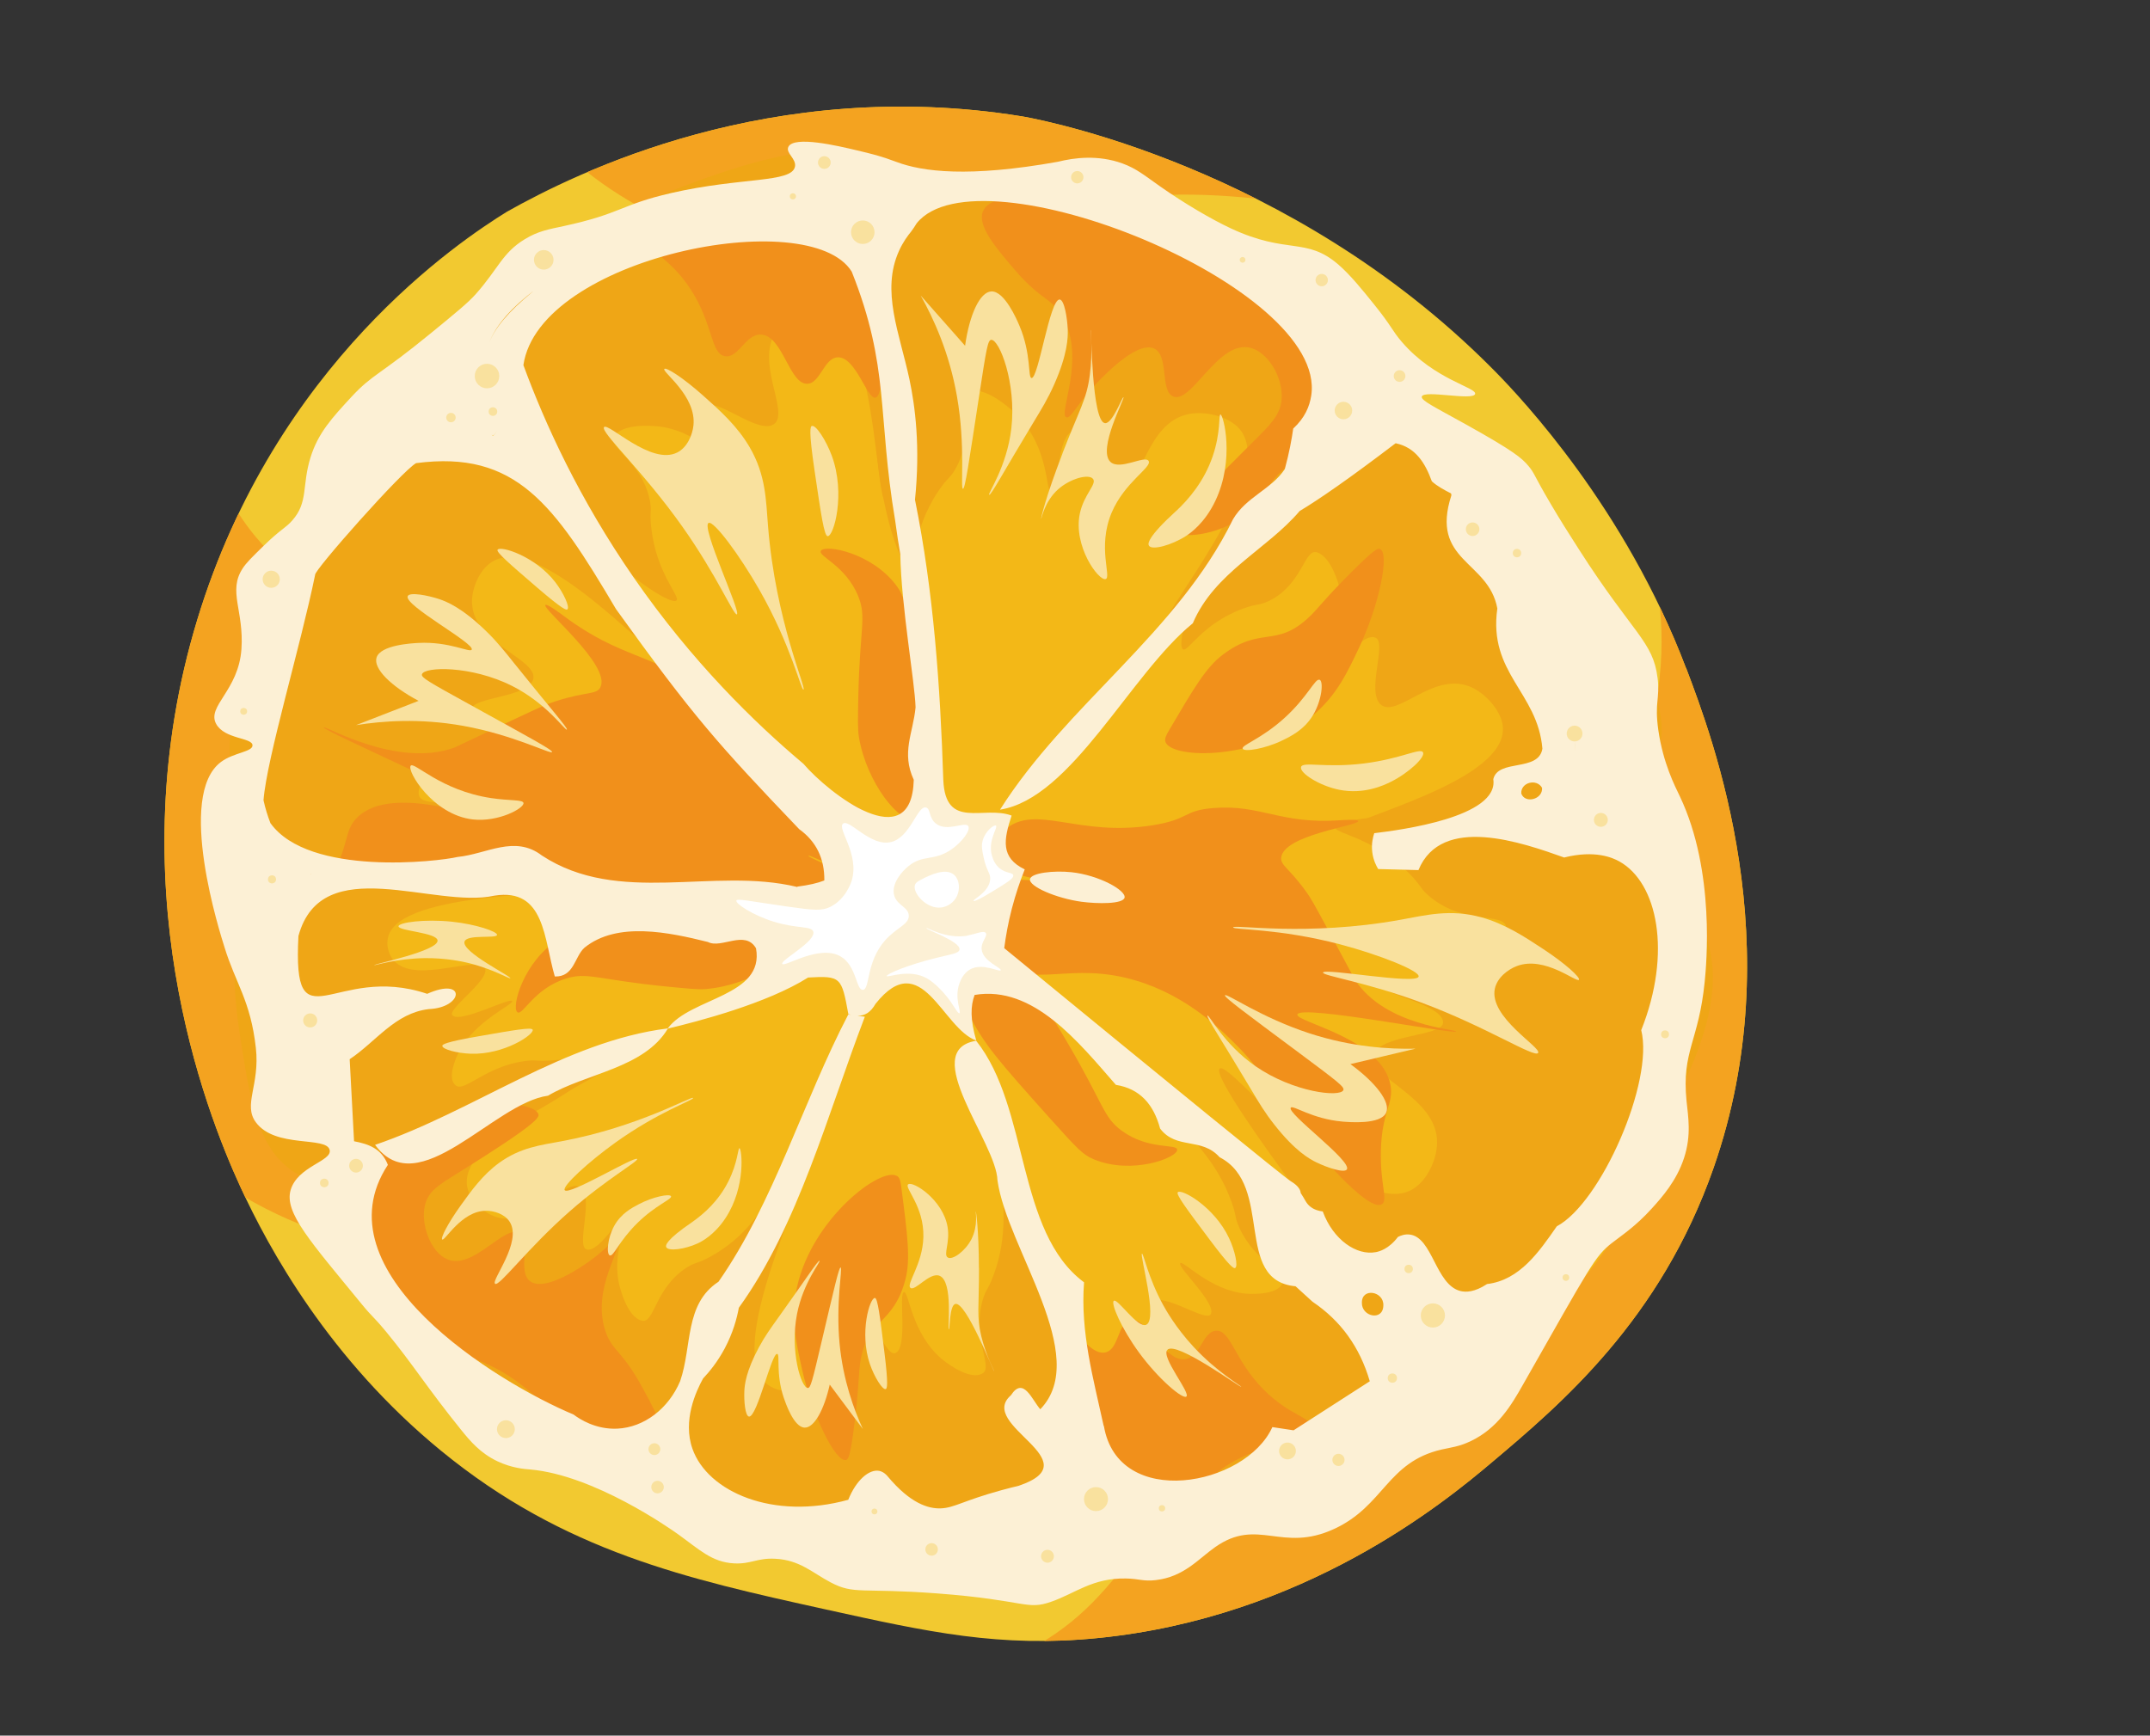 <?xml version="1.0" encoding="UTF-8"?>
<svg id="_レイヤー_2" data-name="レイヤー 2" xmlns="http://www.w3.org/2000/svg" xmlns:xlink="http://www.w3.org/1999/xlink" viewBox="0 0 250.49 202.25">
  <rect x="0" y="0" width="250.49" height="202.25" fill="#333333" stroke="none"/>
  <defs>
    <style>
      .cls-1 {
        fill: none;
      }

      .cls-2 {
        fill: #f1901b;
      }

      .cls-3 {
        fill: #f9e19e;
      }

      .cls-4 {
        fill: #f3b817;
      }

      .cls-5 {
        fill: #fff;
      }

      .cls-6 {
        fill: #fcf0d5;
      }

      .cls-7 {
        fill: #efa616;
      }

      .cls-8 {
        fill: #f4a320;
      }

      .cls-9 {
        fill: #f2c930;
      }

      .cls-10 {
        clip-path: url(#clippath);
      }
    </style>
    <clipPath id="clippath">
      <path class="cls-1" d="M196.44,77.87c-7.08-18.69-19.23-31.5-22.12-34.46-.07-.07-1.4-1.43-2.86-2.8-23.81-22.41-52.4-27.05-52.4-27.05-29.19-4.73-51.96,6.59-59.98,11.1-5.46,3.38-27.01,17.64-36.1,47.57-9.34,30.75.87,57.01,5.03,66.08,3.31,7.21,10.35,20.08,23.38,30.75,14.36,11.77,28.74,14.94,44.78,18.48,12,2.65,20.3,4.48,31.74,3.34,24.05-2.4,40.35-15.79,45.88-20.46,8.04-6.78,19.65-16.59,25.85-34.32,9.06-25.92-.06-49.97-3.19-58.24ZM186.45,86.02c.02-.18.04-.36.06-.54-.04.43-.08.86-.13,1.29.03-.25.05-.5.07-.75ZM104.63,62.82c.11,6.36,1.76,15.47,1.86,18.58-.3,3.12-1.76,5.49-.22,8.79-.25,9.46-10.28,1.67-13.38-1.95-5.95-5-13.49-12.36-20.54-22.54-6.67-9.62-10.8-18.74-13.4-25.79,1.89-13.04,34.66-19.6,39.8-11.34,4.62,11.59,3.1,17.33,5.26,30.17.22,1.64.43,2.98.62,4.08ZM33.22,101.6s-.09.07-.13.1c.04-.03.07-.07.11-.1,0,0,.01,0,.02,0ZM55.76,47.84c-.12.22-.27.44-.49.66-.07-.04-.13-.08-.2-.12.07.03.15.05.22.09.2-.2.35-.41.47-.62ZM56.01,47.16s-.01.06-.02.09c0-.03.01-.06.02-.09ZM55.91,47.52c-.03.08-.06.16-.1.24.04-.08.07-.16.1-.24ZM28.28,95.48c-.34-.88-.63-1.81-.85-2.81.4-5.09,4.5-18.75,6.26-27.32-.25-.44,10.62-12.69,12.25-13.55,12.11-1.59,16.74,5.01,24.24,17.71,9.37,13.01,12.37,16.39,22.2,26.68,2.07,1.5,3.08,3.55,3.04,6.22-.82.32-1.89.57-3.3.75.02.03.04.05.06.08-.03-.02-.05-.03-.08-.05-10.15-2.44-21.6,2.31-30.93-3.81-3.3-2.53-6.7-.16-10.21.17-2.36.56-18,2.38-22.67-4.07ZM59.98,31.05s.07-.04.11-.07c-.04.04-.08.07-.13.1-2.88,2.38-4.46,4.28-5.2,6.12.7-1.81,2.24-3.84,5.21-6.15ZM54.53,37.93c.03-.1.06-.2.09-.3-.03.1-.06.2-.09.3ZM65.02,167.17c-9.45-3.97-31.05-17.32-22.52-30.28-.76-1.99-2.36-2.53-4.1-2.86-.18-3.32-.35-6.63-.53-9.95,3.2-2.14,5.49-5.6,9.59-6.08,4.25-.17,4.54-3.97-.2-1.86-11.27-3.8-16.32,6.67-15.61-7.02,2.82-10.36,16.44-3.26,23.75-4.89,6.15-.98,5.99,5.29,7.32,9.8,2.35.07,2.38-2.42,3.6-3.5,3.97-3.21,10.24-1.86,14.96-.68,1.63.85,4.49-1.52,5.82.76,1.07,5.86-7.97,5.96-10.7,9.72-12.51,1.56-23.48,10.02-35.48,14.12,5.25,7.21,14.38-5.08,20.96-5.96,4.56-2.71,11.65-3.31,14.53-8.14,3.59-.86,12.01-3.03,17-6.19,4.01-.23,4.06-.03,4.88,4.44.11.03.22.06.33.08-.12-.02-.23-.03-.35-.05-5.49,10.53-9.03,22.8-15.73,32.4-4.15,2.7-3.18,7.78-4.65,12.06-1.41,3.35-4.37,5.6-7.61,5.76-2.63.13-4.59-1.17-5.3-1.69ZM123.14,178.68s.05-.02.08-.03c-.03.01-.05.02-.08.03ZM152.28,169.07c-.85-.13-1.7-.26-2.55-.39-3.26,7.2-18.72,10.06-20.42-.14,0,0-.01.01-.02.02-1.25-5.74-2.86-11.42-2.39-17.43-8.25-6.13-6.61-21.16-13.08-29.29-7.06,1.16,2.46,12.35,2.58,16.92,1.15,8.25,11.41,21.33,5.19,27.76-1.01-1.14-2.05-4.03-3.56-1.7-4.19,3.64,9.9,7.95.94,10.98-.49.12-1.24.3-2.15.55-4.61,1.27-5.68,2.13-7.29,2.18-1.5.05-3.68-.59-6.43-3.88-.4-.47-.77-.61-1.02-.66-1.21-.24-2.81,1.13-3.76,3.51-9.13,2.52-17.04-.97-18.88-6.17-1.21-3.43.43-6.99,1.28-8.54.79-.84,1.77-2.04,2.62-3.64,1.02-1.92,1.49-3.69,1.71-4.94,7.21-9.98,10.77-23.51,15.28-35.28-.29-.04-.59-.08-.88-.12.89,0,1.59-.41,2.18-1.46,5.6-7.02,8.08,3.02,12.2,4.45-.74-2.56-.69-4.18-.2-5.53,7.13-1.21,12.65,5.78,17.13,10.91,2.89.45,4.57,2.34,5.36,5.3,1.96,2.6,5.04,1.02,7.21,3.48,6.66,3.43,1.61,14.94,9.21,15.65.69.63,1.38,1.26,2.07,1.89,3.4,2.28,5.73,5.48,6.93,9.63-3.09,1.98-6.17,3.97-9.26,5.95ZM160.59,153.61c-.03-1.87,2.69-1.41,2.6.33-.05,1.93-2.65,1.36-2.6-.33ZM194.45,120.53c1.58,6.27-4.89,20.97-10.23,23.81-2.12,3.05-4.48,6.53-8.46,7-1.52,1-2.56,1.01-3.24.84-3.02-.77-3.37-6.53-6.15-6.85-.59-.07-1.1.13-1.42.29-1.1,1.46-2.28,1.77-2.68,1.84-2.32.45-5.17-1.47-6.45-4.93-.45-.05-1.05-.19-1.56-.62-.49-.41-.58-.82-1.11-1.61,0,0,0,0,0,0-.07-.8-1.07-1.34-1.19-1.41-.8-.49-13.95-11.21-34.76-28.27.18-1.44.47-3.06.93-4.8.46-1.79,1.01-3.38,1.56-4.75-2.96-1.42-2.55-3.62-1.6-6.52-3.39-1.28-8.04,1.82-8.28-4.35-.38-11.41-1.16-22.7-3.42-33.91,0,0,0,0-.02,0,.67-6.47.02-11.39-.68-14.67-1.19-5.59-3.46-10.68-1.26-15.54.49-1.09,1.08-1.88,1.47-2.35,0,0,0,0,0,0,0,0,0,0,0,0h0c.22-.3.45-.63.68-1.01,7.52-9.38,49.86,7.63,47.83,20.88-.2,1.34-.76,2.69-2.19,4-.17,1.24-.47,2.94-1.02,4.91-1.63,2.46-4.73,3.4-6.28,6.09-6.71,13.75-20.16,22.43-28.24,35.2,8.67-1.35,15.82-16.47,23.37-22.6,2.62-6.17,9-8.94,12.96-13.61,2.34-1.41,5.99-3.92,11.64-8.22,2.39.5,3.57,2.36,4.39,4.62.7.63,1.52,1.05,2.33,1.47.01.07.02.14.04.22-2.63,8.05,4.5,7.89,5.56,13.73-1.12,7.87,4.89,10.16,5.46,17.01-.46,2.86-5.37,1.2-5.96,3.7.69,4.59-11.21,6.16-14.43,6.55-.14.4-.37,1.24-.24,2.31.12.98.5,1.69.72,2.04,1.63.04,3.26.08,4.88.12,2.8-6.79,12.6-3.33,17.72-1.51,0-.05.01-.1.01-.15,0,.04,0,.08,0,.11,3.68-.91,5.79.02,6.65.5,4.61,2.58,6.38,11.04,2.64,20.44ZM182.43,91.16c.12,1.42-2.07,1.97-2.52.69-.09-1.32,1.83-1.87,2.52-.69Z"/>
    </clipPath>
  </defs>
  <g id="_あしらい" data-name="あしらい">
    <g>
      <g class="cls-10">
        <path class="cls-9" d="M196.44,77.87c-7.08-18.69-19.23-31.5-22.12-34.46-.07-.07-1.4-1.43-2.86-2.8-23.81-22.41-52.4-27.05-52.4-27.05-29.19-4.73-51.96,6.59-59.98,11.1-5.46,3.38-27.01,17.64-36.1,47.57-9.34,30.75.87,57.01,5.03,66.08,3.31,7.21,10.35,20.08,23.38,30.75,14.36,11.77,28.74,14.94,44.78,18.48,12,2.65,20.3,4.48,31.74,3.34,24.05-2.4,40.35-15.79,45.88-20.46,8.04-6.78,19.65-16.59,25.85-34.32,9.06-25.92-.06-49.97-3.19-58.24ZM186.45,86.02c.02-.18.04-.36.06-.54-.04.43-.08.86-.13,1.29.03-.25.05-.5.07-.75ZM104.63,62.82c.11,6.36,1.76,15.47,1.86,18.58-.3,3.12-1.76,5.49-.22,8.79-.25,9.46-10.28,1.67-13.38-1.95-5.95-5-13.49-12.36-20.54-22.54-6.67-9.62-10.8-18.74-13.4-25.79,1.89-13.04,34.66-19.6,39.8-11.34,4.62,11.59,3.1,17.33,5.26,30.17.22,1.64.43,2.98.62,4.08ZM33.22,101.6s-.09.07-.13.1c.04-.03.07-.07.11-.1,0,0,.01,0,.02,0ZM55.76,47.84c-.12.22-.27.44-.49.66-.07-.04-.13-.08-.2-.12.07.03.15.05.22.09.2-.2.35-.41.47-.62ZM56.01,47.16s-.01.06-.02.09c0-.03.01-.06.02-.09ZM55.91,47.52c-.03.08-.06.16-.1.24.04-.08.07-.16.1-.24ZM28.28,95.48c-.34-.88-.63-1.81-.85-2.81.4-5.09,4.5-18.75,6.26-27.32-.25-.44,10.62-12.69,12.25-13.55,12.11-1.59,16.74,5.01,24.24,17.71,9.37,13.01,12.37,16.39,22.2,26.68,2.07,1.5,3.08,3.55,3.04,6.22-.82.32-1.89.57-3.3.75.02.03.04.05.06.08-.03-.02-.05-.03-.08-.05-10.15-2.44-21.6,2.31-30.93-3.81-3.3-2.53-6.7-.16-10.21.17-2.36.56-18,2.38-22.67-4.07ZM59.98,31.05s.07-.04.11-.07c-.04.04-.08.07-.13.1-2.88,2.38-4.46,4.28-5.2,6.12.7-1.81,2.24-3.84,5.21-6.15ZM54.53,37.93c.03-.1.06-.2.09-.3-.03.1-.06.2-.09.3ZM65.02,167.17c-9.45-3.97-31.05-17.32-22.52-30.28-.76-1.99-2.36-2.53-4.1-2.86-.18-3.32-.35-6.63-.53-9.95,3.2-2.14,5.49-5.6,9.59-6.08,4.25-.17,4.54-3.97-.2-1.86-11.27-3.8-16.32,6.67-15.61-7.02,2.82-10.36,16.44-3.26,23.75-4.89,6.15-.98,5.99,5.29,7.32,9.8,2.35.07,2.38-2.42,3.6-3.5,3.97-3.21,10.24-1.86,14.96-.68,1.63.85,4.49-1.52,5.82.76,1.07,5.86-7.97,5.96-10.7,9.72-12.51,1.56-23.48,10.02-35.48,14.12,5.25,7.21,14.38-5.08,20.96-5.96,4.56-2.71,11.65-3.31,14.53-8.14,3.59-.86,12.01-3.03,17-6.19,4.01-.23,4.06-.03,4.88,4.44.11.03.22.06.33.08-.12-.02-.23-.03-.35-.05-5.49,10.53-9.03,22.8-15.73,32.4-4.15,2.7-3.18,7.78-4.65,12.06-1.41,3.35-4.37,5.6-7.61,5.76-2.63.13-4.59-1.17-5.3-1.69ZM123.14,178.68s.05-.02.08-.03c-.03.01-.05.02-.08.03ZM152.28,169.07c-.85-.13-1.7-.26-2.55-.39-3.26,7.2-18.72,10.06-20.42-.14,0,0-.01.01-.02.02-1.25-5.74-2.86-11.42-2.39-17.43-8.25-6.13-6.61-21.16-13.08-29.29-7.06,1.16,2.46,12.35,2.58,16.92,1.15,8.25,11.41,21.33,5.19,27.76-1.01-1.14-2.05-4.03-3.56-1.7-4.19,3.64,9.9,7.95.94,10.98-.49.12-1.24.3-2.15.55-4.61,1.27-5.68,2.13-7.29,2.18-1.5.05-3.68-.59-6.43-3.88-.4-.47-.77-.61-1.02-.66-1.21-.24-2.81,1.13-3.76,3.51-9.13,2.52-17.04-.97-18.88-6.17-1.21-3.43.43-6.99,1.28-8.54.79-.84,1.77-2.04,2.62-3.64,1.02-1.92,1.49-3.69,1.71-4.94,7.21-9.98,10.77-23.51,15.28-35.28-.29-.04-.59-.08-.88-.12.89,0,1.59-.41,2.18-1.46,5.6-7.02,8.08,3.02,12.2,4.45-.74-2.56-.69-4.18-.2-5.53,7.13-1.21,12.65,5.78,17.13,10.91,2.89.45,4.57,2.34,5.36,5.3,1.96,2.6,5.04,1.02,7.21,3.48,6.66,3.43,1.61,14.94,9.21,15.65.69.63,1.38,1.26,2.07,1.89,3.4,2.28,5.73,5.48,6.93,9.63-3.09,1.98-6.17,3.97-9.26,5.95ZM160.59,153.61c-.03-1.87,2.69-1.41,2.6.33-.05,1.93-2.65,1.36-2.6-.33ZM194.45,120.53c1.58,6.27-4.89,20.97-10.23,23.81-2.12,3.05-4.48,6.53-8.46,7-1.52,1-2.56,1.01-3.24.84-3.02-.77-3.37-6.53-6.15-6.85-.59-.07-1.1.13-1.42.29-1.1,1.46-2.28,1.77-2.68,1.84-2.32.45-5.17-1.47-6.45-4.93-.45-.05-1.05-.19-1.56-.62-.49-.41-.58-.82-1.11-1.61,0,0,0,0,0,0-.07-.8-1.07-1.34-1.19-1.41-.8-.49-13.95-11.21-34.76-28.27.18-1.44.47-3.06.93-4.8.46-1.79,1.01-3.38,1.56-4.75-2.96-1.42-2.55-3.62-1.6-6.52-3.39-1.28-8.04,1.82-8.28-4.35-.38-11.41-1.16-22.7-3.42-33.91,0,0,0,0-.02,0,.67-6.47.02-11.39-.68-14.67-1.19-5.59-3.46-10.68-1.26-15.54.49-1.09,1.08-1.88,1.47-2.35,0,0,0,0,0,0,0,0,0,0,0,0h0c.22-.3.45-.63.68-1.01,7.52-9.38,49.86,7.63,47.83,20.88-.2,1.34-.76,2.69-2.19,4-.17,1.24-.47,2.94-1.02,4.91-1.63,2.46-4.73,3.4-6.28,6.09-6.71,13.75-20.16,22.43-28.24,35.2,8.67-1.35,15.82-16.47,23.37-22.6,2.62-6.17,9-8.94,12.96-13.61,2.34-1.41,5.99-3.92,11.64-8.22,2.39.5,3.57,2.36,4.39,4.62.7.63,1.52,1.05,2.33,1.47.01.07.02.14.04.22-2.63,8.05,4.5,7.89,5.56,13.73-1.12,7.87,4.89,10.16,5.46,17.01-.46,2.86-5.37,1.2-5.96,3.7.69,4.59-11.21,6.16-14.43,6.55-.14.4-.37,1.24-.24,2.31.12.98.5,1.69.72,2.04,1.63.04,3.26.08,4.88.12,2.8-6.79,12.6-3.33,17.72-1.51,0-.05.01-.1.01-.15,0,.04,0,.08,0,.11,3.68-.91,5.79.02,6.65.5,4.61,2.58,6.38,11.04,2.64,20.44ZM182.43,91.16c.12,1.42-2.07,1.97-2.52.69-.09-1.32,1.83-1.87,2.52-.69Z"/>
        <path class="cls-8" d="M62.32,10.3c-1.28,6.68,13.56,16.46,25.82,19.08,9.35,2,18.24.05,21.97-.77,4.86-1.07,6.96-2.15,10.41-3.28,19.36-6.31,35.77,1.04,37-2.12.93-2.4-7.52-9.18-18.69-14.26C106.42-5.78,64.33-.17,62.32,10.3Z"/>
        <path class="cls-8" d="M188.54,52.89c-1.64,1.06,6.52,10.59,4.81,26.12-1.06,9.59-4.85,12.13-9.34,27.83-3.71,12.99-1.8,13.66-4.34,20.81-4.82,13.56-12.72,14.03-30.06,31.99-18.43,19.09-18.19,27.55-32.37,33.91-12.43,5.58-23.52,3.97-23.51,5.01.01,1.61,26.4,5.4,53.86,2.79,20.07-1.9,87.25-8.28,100.58-45.96,15.92-44.98-55.24-105.34-59.64-102.51Z"/>
        <path class="cls-8" d="M22.05,47.88c3.19.95,1.43,7.08,7.71,14.64,4.23,5.09,7.65,5.48,9.25,10.02,1.51,4.28-.12,7.98-1.16,11.56-3.72,12.85-.31,25.69,4.24,42.78,3.12,11.72,5.66,14.75,3.85,16.57-4.09,4.13-24.01-4.52-35.46-19.65C-6,102.01,1.7,75.56,2.4,73.31c4.36-14.12,14.73-26.9,19.65-25.44Z"/>
      </g>
      <path class="cls-4" d="M38.3,54.14c10.14-15.78,23.54-22.85,28.7-25.49,2.89-1.48,15.4-7.63,32.88-8,28.57-.59,49.16,14.75,56.15,20.56,15.44,12.83,22.78,27.55,27.72,37.71,8.18,16.83,14.42,29.66,12.07,45.39-4.29,28.65-33.61,43.44-40.91,47.12-18.61,9.38-35.43,8.87-46.49,8.39-15.97-.69-37.88-1.63-56.74-19.2-20.1-18.73-23.61-44.1-24.46-50.97-.94-7.58-3.67-32.54,11.09-55.51Z"/>
      <g>
        <path class="cls-7" d="M94.01,161.74c3.88-1.73,3.09-9.19,5.21-9.48,1.93-.26,3.9,5.86,5.08,5.42,1.54-.58.35-7.01,1.02-7.11.58-.09.85,4.78,4.4,7.79.13.11,3.13,2.6,4.74,1.69,1.3-.74-1.22-4.02,0-8.46.37-1.33.61-1.18,1.27-2.92,1.88-4.98.8-8.75,1.4-8.89.85-.2,4.4,7.11,5.84,17.01,1.34,9.24,2.56,17.67-2.41,22.73-4.97,5.05-13.28,3.84-22.22,2.54-6.93-1.01-20.09-2.93-21.97-9.9-.75-2.81,1.91-8.18,7.24-18.92,1.03-2.07,1.66-3.23,2.54-4.82,1.22-2.21,5.92-10.77,6.73-10.41,1.19.52-8.51,19.1-3.56,23.24,1.21,1.01,3.28,1.14,4.7.51Z"/>
        <path class="cls-7" d="M171.5,80.12c-4.35-2.06-8.66,3.56-10.6,2.01-1.77-1.42.68-7.12-.59-7.79-1.66-.89-4.95,4.37-5.57,3.89-.53-.42,2.48-3.88,1.55-8.81-.03-.18-.85-4.32-2.79-5.04-1.56-.58-1.67,3.68-5.63,5.63-1.19.58-1.29.28-2.99.89-4.86,1.76-6.48,5.16-7.06,4.76-.83-.56,1.09-8.36,6.5-16.14,5.04-7.25,9.64-13.87,17.11-13.13,7.46.74,13.52,8.41,20.03,16.65,5.05,6.39,14.64,18.53,11.54,24.72-1.25,2.49-7.02,3.87-18.56,6.61-2.22.53-3.52.78-5.31,1.11-2.48.47-12.05,2.28-12.48,1.37-.63-1.33,19.72-5.68,18.39-12.52-.33-1.68-1.95-3.46-3.54-4.21Z"/>
        <path class="cls-7" d="M138.51,48.25c-5.11.96-5.5,8.94-8.16,8.79-2.43-.14-3.74-6.97-5.27-6.77-2.01.27-1.72,7.25-2.56,7.22-.73-.03-.17-5.18-4-9.1-.14-.14-3.39-3.4-5.54-2.8-1.74.49.77,4.47-1.55,8.85-.69,1.31-.97,1.1-2.1,2.78-3.23,4.8-2.6,8.97-3.35,8.99-1.08.03-4.13-8.39-4.08-19.06.04-9.95.08-19.04,7.15-23.25,7.06-4.21,17.09-1.14,27.88,2.16,8.37,2.56,24.26,7.41,25.28,15.11.41,3.11-3.86,8.14-12.4,18.22-1.65,1.94-2.65,3.02-4.02,4.5-1.91,2.05-9.28,9.98-10.21,9.43-1.37-.8,14-18.13,8.65-23.53-1.31-1.32-3.84-1.9-5.7-1.55Z"/>
        <path class="cls-7" d="M55,70.31c.17,4.72,7.66,6.47,7.13,8.82-.49,2.14-7.14,2.1-7.16,3.5-.03,1.84,6.61,2.81,6.45,3.55-.13.64-4.93-.76-9.18,1.96-.16.1-3.71,2.42-3.45,4.44.21,1.63,4.34.11,8.15,2.94,1.14.85.9,1.06,2.32,2.36,4.07,3.72,8.11,3.89,8.02,4.57-.13.97-8.53,2.2-18.62.28-9.41-1.79-17.99-3.43-20.95-10.47-2.96-7.03,1.4-15.42,6.07-24.45,3.63-7,10.52-20.29,17.95-19.85,3,.18,7.14,4.87,15.44,14.26,1.6,1.81,2.47,2.89,3.67,4.37,1.66,2.06,8.1,10.02,7.44,10.76-.96,1.08-15.12-15.67-21-11.85-1.44.93-2.35,3.08-2.29,4.81Z"/>
        <path class="cls-7" d="M57.83,141.82c4.07,1.28,7.95-4.63,9.77-3.46,1.66,1.06-.48,6.77.7,7.22,1.55.58,4.49-4.84,5.07-4.48.5.31-2.22,4.01-1.25,8.49.04.17.88,3.92,2.68,4.31,1.46.31,1.47-3.7,5.1-6.12,1.09-.72,1.19-.45,2.75-1.28,4.47-2.38,5.89-5.8,6.44-5.51.78.4-.84,8-5.68,16.09-4.52,7.55-8.64,14.44-15.57,14.85-6.92.41-12.69-5.87-18.88-12.63-4.81-5.24-13.93-15.19-11.19-21.45,1.11-2.52,6.42-4.67,17.04-8.96,2.05-.83,3.25-1.25,4.89-1.83,2.28-.81,11.11-3.93,11.52-3.14.61,1.15-18.14,8.26-16.77,14.47.34,1.52,1.87,2.96,3.36,3.42Z"/>
        <path class="cls-7" d="M90.65,38.32c-2.94,3.6,1.44,9.7-.47,11.1-1.75,1.27-6.63-3.03-7.56-2.01-1.22,1.34,3.05,6.32,2.45,6.77-.52.39-3.14-3.73-8.05-4.45-.18-.03-4.3-.59-5.43,1.07-.91,1.34,3.13,2.86,4.1,7.41.29,1.36-.03,1.36.18,3.24.58,5.37,3.45,8.09,2.94,8.53-.72.63-7.72-3.85-13.91-11.75-5.77-7.37-11.04-14.09-8.65-21.19,2.39-7.09,11.06-10.5,20.38-14.17,7.23-2.84,20.95-8.25,26.15-3.14,2.09,2.06,2.1,8.19,2.12,20.45,0,2.36-.05,3.72-.13,5.59-.11,2.59-.54,12.61-1.5,12.73-1.41.18-.97-21.29-7.79-22.24-1.67-.23-3.74.77-4.81,2.08Z"/>
        <path class="cls-7" d="M46.2,112.23c2.64,2.24,9.46-.87,10.28.57.75,1.31-4.49,4.83-3.76,5.53.95.92,6.68-2.13,6.95-1.68.24.39-4.27,2.24-6.17,5.85-.07.13-1.63,3.16-.35,4.02,1.03.7,3.46-2.25,7.96-2.87,1.35-.19,1.27.05,3.08-.07,5.18-.32,8.44-2.39,8.73-2,.41.55-5.53,5.62-14.47,10.03-8.34,4.11-15.95,7.87-22.01,5.96-6.06-1.9-7.1-8.36-8.23-15.3-.87-5.39-2.53-15.61,3.54-19.34,2.45-1.5,8.2-1.39,19.7-1.16,2.21.04,3.48.11,5.21.21,2.4.13,11.68.65,11.56,1.36-.18,1.04-20.2.3-22.79,5.3-.63,1.23-.21,2.77.76,3.59Z"/>
        <path class="cls-7" d="M167.43,133.15c.06-5.35-8.12-7.55-7.4-10.19.65-2.41,7.99-2.18,8.1-3.77.13-2.08-7.15-3.36-6.94-4.2.18-.72,5.4,1,10.25-1.96.18-.11,4.22-2.63,4.04-4.93-.14-1.86-4.78-.24-8.84-3.56-1.22-1-.94-1.22-2.44-2.74-4.3-4.33-8.75-4.64-8.61-5.4.19-1.09,9.53-2.25,20.57.21,10.29,2.29,19.69,4.39,22.58,12.44,2.89,8.04-2.36,17.43-8.01,27.52-4.38,7.83-12.7,22.69-20.88,21.98-3.3-.29-7.63-5.72-16.29-16.58-1.67-2.09-2.58-3.34-3.82-5.05-1.73-2.38-8.41-11.58-7.65-12.39,1.12-1.19,15.87,18.17,22.56,14.01,1.64-1.02,2.76-3.42,2.78-5.38Z"/>
        <path class="cls-7" d="M136.43,161.78c1.63-3.4-3.37-8.65-2.09-10.01,1.16-1.24,6.17,2.35,6.72,1.38.71-1.27-3.95-5.51-3.55-5.95.34-.38,3.44,3.18,7.67,3.55.16.01,3.7.29,4.26-1.27.45-1.26-3.24-2.4-5.06-6.44-.55-1.21-.28-1.23-.87-2.9-1.69-4.8-4.67-7.08-4.35-7.51.46-.61,7.26,3.03,14.17,9.79,6.44,6.3,12.31,12.06,11.92,18.58-.39,6.52-6.81,10.07-13.72,13.9-5.35,2.97-15.52,8.6-20.97,4.3-2.2-1.73-3.58-7.25-6.34-18.28-.53-2.12-.79-3.35-1.14-5.04-.49-2.34-2.37-11.37-1.6-11.54,1.13-.24,5.57,19.1,11.44,19.58,1.44.12,2.93-.9,3.52-2.14Z"/>
      </g>
      <g>
        <path class="cls-2" d="M114.55,24.58c.99-2.21,6.8-1.89,10.62-.93,3.17.79,4.58,1.91,7.04,3.12,6.84,3.36,9.59,1.36,16.1,3.38,8.36,2.6,16.43,9.82,15.43,14.65-.48,2.34-3.06,4.01-5.41,5.54-3.67,2.38-4.76,1.38-7.73,3.49-3.7,2.63-3.11,4.97-6.69,6.99-2.91,1.65-6.57,1.95-7.06.99-.18-.36-.06-1.21,8.96-10.14,2.18-2.16,3.37-3.3,3.51-5.15.2-2.6-1.71-5.74-3.94-6.05-3.6-.5-6.57,6.56-8.68,5.74-1.59-.62-.45-4.83-2.27-5.61-2.16-.93-6.5,3.87-7.11,4.55-1.92,2.12-2.58,3.65-3.07,3.48-1.03-.36,2.34-6.84-.46-11.75-1.25-2.19-2.42-1.78-5.54-5.41-2.18-2.54-4.47-5.2-3.71-6.89Z"/>
        <path class="cls-2" d="M135.79,86.46c-.14-.39.08-.78.42-1.37,2.87-4.88,4.3-7.32,6.23-8.78,4.39-3.34,6.14-.85,9.86-4.2,1.28-1.15,1.74-2.05,5.28-5.57,2.51-2.49,2.93-2.69,3.21-2.56,1.14.53-.11,6.54-2.45,11.5-1.4,2.96-2.65,5.6-5.39,7.88-6.33,5.28-16.41,5.13-17.17,3.1Z"/>
        <path class="cls-2" d="M115.18,103.71c1.96-2.3,7.89-.49,7.93-.77.04-.29-6.91-.7-7.53-3.23-.34-1.39,1.35-2.89,1.51-3.03,3.57-3.09,8.48.9,17.25-.52,4.32-.7,3.46-1.72,7.06-2,5.46-.44,7.77,1.9,14.64,1.43.43-.03,2.15-.15,2.2.09.1.54-8.69,1.59-8.97,4.25-.1.93.91,1.19,2.92,4,.56.78.82,1.25,2.51,4.37,3.23,5.96,3.09,5.77,3.21,5.95,3.54,5.32,11.79,5.68,11.73,5.95-.09.4-18.15-3.18-18.49-1.99-.25.89,9.83,2.76,10.85,8.23.41,2.2-1.01,3.03-1.12,7.69-.09,3.93.87,5.74.11,6.2-1.48.89-6.66-5.15-8.2-6.95-5.46-6.36-4.76-7.64-8.76-11.62-1.72-1.71-5.66-5.69-11.66-7.49-7.8-2.34-12.02,1.09-15.53-2.26-2.41-2.3-3.16-6.54-1.66-8.3Z"/>
        <path class="cls-2" d="M111.39,113.08c1.24-1.4,7.07.66,10.62,4.74.59.68,1.24,1.78,2.53,3.98,4.07,6.94,4,8.38,6.13,9.95,3.15,2.31,6.46,1.49,6.48,2.23.03.93-5.28,2.97-9.72,1.11-1.26-.53-1.81-1.1-5.2-4.88-5.91-6.59-7.51-8.48-9.15-11.63-1.42-2.73-2.42-4.66-1.69-5.49Z"/>
        <path class="cls-2" d="M123.56,153.87c.91-.41,3.21,4.22,5.25,3.72,1.57-.38,1.39-3.41,2.88-3.74,2.04-.46,3.88,4.86,6.37,4.54,1.83-.23,2.03-3.24,3.63-3.32,1.72-.08,2.09,3.37,5.5,6.83,3.11,3.15,5.69,3.22,5.6,4.51-.14,2.18-7.49,1.21-12.29,6.41-3,3.26-2.29,6-4.16,6.39-3.96.82-9.37-11.05-11.59-17.55-1.64-4.8-1.84-7.51-1.2-7.79Z"/>
        <path class="cls-2" d="M76.9,168.37c-1.19,1.72-6.26.03-9.48-1.75-2.68-1.47-3.75-2.81-5.74-4.49-5.53-4.65-8.24-3.54-13.67-6.92-6.98-4.34-13.02-12.72-11.43-16.78.77-1.96,3.28-2.82,5.57-3.61,3.57-1.23,4.39-.07,7.31-1.23,3.64-1.44,3.47-3.66,6.91-4.59,2.8-.76,6.07-.13,6.36.84.11.37-.12,1.09-9.36,6.84-2.24,1.39-3.45,2.11-3.85,3.72-.56,2.26.66,5.52,2.58,6.34,3.09,1.32,6.74-4.24,8.48-2.99,1.31.94-.31,4.4,1.17,5.54,1.77,1.35,6.28-1.86,6.92-2.32,2-1.42,2.8-2.62,3.21-2.34.86.57-3.06,5.51-1.32,10.55.78,2.25,1.87,2.17,4.08,6.15,1.55,2.79,3.17,5.71,2.26,7.03Z"/>
        <path class="cls-2" d="M104.5,137.02c.35.22.42.67.51,1.34.73,5.61,1.09,8.42.47,10.76-1.42,5.33-4.33,4.44-5.21,9.37-.3,1.69-.12,2.69-.75,7.64-.45,3.51-.66,3.93-.96,4-1.23.28-3.93-5.23-5.12-10.58-.71-3.2-1.35-6.05-.59-9.53,1.76-8.05,9.81-14.12,11.65-12.98Z"/>
        <path class="cls-2" d="M101.62,105.56c-.59-3.31-7.55-5.56-7.43-5.83.13-.29,7.29,3.87,9.39,2.04,1.16-1,.36-3.43.28-3.66-1.72-5.05-8.96-4.72-16.85-11.66-3.88-3.42-2.43-3.77-5.83-6.36-5.17-3.93-8.84-3.37-15.4-8.24-.41-.31-2.05-1.54-2.24-1.35-.42.42,7.7,7.05,6.41,9.59-.45.89-1.61.46-5.26,1.64-1.02.33-1.55.57-5.08,2.23-6.73,3.17-6.48,3.09-6.71,3.17-6.66,2.4-15.07-2.63-15.17-2.36-.15.41,19.93,8.98,19.55,10.25-.28.95-11.4-3.94-15.65.23-1.71,1.68-.78,3.34-3.43,7.53-1.96,3.1-3.79,5.39-3.77,5.41.03.03,1.79-4.17,5.57-5.69,1.45-.58,5.03-.11,12.14.87,1.73.24,3.8.54,6.53.18,1.73-.23,2.27-.53,3.59-.75,3.11-.51,5.78.23,8.18,1.05,11.47,3.9,17.76,9.9,24.6,7.99,3.52-.98,6.96-3.95,6.55-6.26Z"/>
        <path class="cls-2" d="M92.35,109.46c.41,1.83-4.7,5.32-10.08,5.79-.9.08-2.17-.05-4.71-.3-8.01-.8-9.13-1.71-11.65-.91-3.72,1.18-5.01,4.34-5.62,3.92-.77-.53.72-6.02,4.83-8.51,1.17-.71,1.95-.81,7-1.33,8.81-.89,11.27-1.07,14.79-.54,3.04.46,5.19.79,5.43,1.87Z"/>
        <path class="cls-2" d="M102,46.34c-.97.22-2.3-4.78-4.39-4.7-1.62.06-2.04,3.06-3.57,3.08-2.09.04-2.82-5.54-5.33-5.73-1.84-.14-2.64,2.77-4.23,2.52-1.7-.27-1.37-3.72-4.01-7.79-2.41-3.71-4.92-4.3-4.58-5.54.58-2.11,7.58.32,13.32-3.81,3.6-2.59,3.45-5.42,5.36-5.42,4.04,0,6.95,12.71,7.82,19.52.64,5.03.29,7.72-.4,7.87Z"/>
        <path class="cls-2" d="M106.64,95.49c-1.79.55-5.68-4.26-6.57-9.6-.15-.89-.12-2.17-.07-4.72.17-8.04.98-9.23-.01-11.69-1.47-3.62-4.72-4.65-4.35-5.29.47-.81,6.05.24,8.87,4.15.8,1.11.96,1.88,1.87,6.88,1.59,8.71,1.96,11.15,1.7,14.7-.22,3.07-.38,5.24-1.44,5.56Z"/>
      </g>
      <g>
        <path class="cls-6" d="M193.12,79.02c-.52-4.31-2.84-5.11-9.17-15.01-1.21-1.89-2.09-3.27-3.27-5.27-2.1-3.57-1.87-3.57-2.62-4.46-.75-.89-1.65-1.69-7.21-4.79-3.74-2.08-5.33-2.83-5.2-3.28.24-.81,5.97.52,6.21-.3.22-.76-4.72-1.63-8.53-6.06-1.17-1.36-1.17-1.82-3.28-4.43-1.32-1.64-2.74-3.4-4.12-4.59-3.77-3.25-5.92-1.14-12.49-4.2-2.27-1.06-5.4-2.89-8.25-4.89-1.84-1.29-2.76-2.09-4.43-2.7-2.84-1.02-5.59-.67-7.51-.19-10.4,1.86-15.79,1.16-18.8.02-1.84-.69-2.79-.92-4.7-1.37-2.06-.49-7.25-1.72-7.9-.39-.35.71.95,1.38.77,2.31-.38,1.91-6.25,1.2-14.45,3.08-5.9,1.36-5.75,2.39-12.52,3.85-1.67.36-2.96.57-4.52,1.53-2.6,1.58-3.09,3.45-5.69,6.38-.89,1.01-2.34,2.19-5.22,4.55-6.04,4.95-6.78,4.76-9.23,7.39-2.3,2.49-3.93,4.24-4.82,7.13-1.01,3.26-.23,5.19-2.12,7.32-.79.9-1.32.99-3.33,2.95-1.35,1.32-2.02,1.97-2.45,2.64-1.74,2.66.17,4.91-.14,9.4-.34,4.85-4.06,6.64-2.95,8.71.98,1.81,4.22,1.58,4.24,2.5.02.77-2.19.84-3.66,1.93-5.29,3.91-.07,20.1.39,21.58,1.3,4.25,3.04,6.22,3.66,11.75.49,4.33-1.52,6.61,0,8.67,2.26,3.07,8.24,1.59,8.6,3.23.29,1.32-3.73,1.87-4.55,4.67-.77,2.63,2.37,6.06,8.21,13.2,1.42,1.74,1.25,1.3,2.97,3.37,3.03,3.68,4.72,6.46,8.7,11.39,1.06,1.31,2.22,2.69,4.21,3.64,1.71.81,3.21.91,3.85.96,7.4.66,16.18,6.82,17.15,7.51,2.52,1.8,3.97,3.3,6.6,3.43,1.95.1,2.65-.65,4.77-.54,2.86.14,4.32,1.63,6.45,2.75,2.77,1.46,3.51.62,12.43,1.29,10.4.79,10.36,2,13.3.96,2.8-.98,4.79-2.77,8.67-2.7,1.61.03,2.03.36,3.47.19,3.3-.37,5.01-2.5,6.94-3.85,4.99-3.51,7.74.72,13.87-2.12,5.82-2.69,6.15-7.79,12.52-9.25,1.06-.24,2-.32,3.39-.98,3.15-1.51,4.73-4.2,6.05-6.53,7.95-13.98,8.41-15.02,10.41-16.57,1.11-.87,2.71-1.89,4.63-4.01,1.17-1.29,2.88-3.21,3.75-5.87.89-2.71.47-4.88.29-6.69-.57-5.82,1.43-6.89,2.12-13.87.18-1.81,1.27-12.82-2.89-21.58-.58-1.21-1.95-3.85-2.51-7.71-.47-3.3.21-3.65-.09-6.11ZM183.52,86.85c.02-.17.04-.34.06-.52-.04.41-.08.82-.13,1.24.02-.24.04-.48.07-.72ZM104.89,64.56c.11,6.11,1.69,14.87,1.78,17.86-.28,3-1.69,5.27-.21,8.45-.24,9.09-9.88,1.61-12.86-1.87-5.72-4.81-12.96-11.88-19.74-21.66-6.41-9.25-10.38-18-12.88-24.79,1.81-12.53,33.31-18.84,38.25-10.9,4.44,11.14,2.98,16.65,5.06,28.99.21,1.57.41,2.86.6,3.92ZM36.27,101.83s-.08.07-.13.1c.04-.03.07-.07.11-.1,0,0,.01,0,.02,0ZM57.93,50.16c-.12.22-.26.43-.47.63-.06-.04-.13-.08-.19-.12.07.03.14.05.21.08.2-.19.34-.39.45-.59ZM58.16,49.51s-.01.06-.02.08c0-.03.01-.06.02-.08ZM58.07,49.85c-.03.08-.06.15-.09.23.04-.08.07-.15.09-.23ZM31.52,95.95c-.33-.85-.61-1.74-.82-2.7.38-4.89,4.33-18.02,6.01-26.25-.24-.42,10.2-12.2,11.77-13.03,11.64-1.53,16.08,4.81,23.29,17.01,9,12.51,11.89,15.75,21.34,25.64,1.99,1.44,2.96,3.42,2.93,5.98-.78.31-1.82.55-3.17.72.02.03.04.05.06.08-.03-.02-.05-.03-.08-.05-9.75-2.35-20.76,2.22-29.72-3.66-3.17-2.43-6.44-.16-9.81.17-2.27.54-17.3,2.29-21.79-3.91ZM61.99,34.03s.07-.04.11-.07c-.04.03-.08.06-.12.1-2.77,2.29-4.29,4.11-4.99,5.88.67-1.74,2.15-3.69,5.01-5.91ZM56.74,40.65c.03-.1.06-.19.09-.29-.03.1-.06.19-.09.29ZM66.83,164.84c-9.09-3.81-29.84-16.65-21.64-29.1-.73-1.91-2.27-2.43-3.94-2.75-.17-3.19-.34-6.37-.51-9.56,3.08-2.05,5.28-5.38,9.22-5.84,4.08-.17,4.36-3.81-.19-1.78-10.83-3.65-15.69,6.41-15-6.74,2.71-9.95,15.8-3.13,22.83-4.7,5.91-.94,5.76,5.09,7.04,9.42,2.26.07,2.29-2.32,3.46-3.36,3.81-3.08,9.84-1.79,14.38-.66,1.57.82,4.32-1.46,5.6.73,1.03,5.63-7.66,5.73-10.28,9.34-12.02,1.5-22.56,9.63-34.1,13.57,5.05,6.93,13.81-4.88,20.15-5.73,4.39-2.61,11.2-3.18,13.96-7.82,3.45-.82,11.55-2.92,16.34-5.95,3.85-.22,3.9-.03,4.69,4.27.11.03.21.05.32.08-.11-.01-.22-.03-.33-.04-5.28,10.12-8.67,21.91-15.12,31.14-3.98,2.6-3.05,7.48-4.47,11.59-1.36,3.21-4.2,5.38-7.31,5.53-2.53.12-4.41-1.12-5.09-1.63ZM122.68,175.91s.05-.02.08-.03c-.03.01-.05.02-.08.03ZM150.69,166.67c-.82-.12-1.64-.25-2.45-.37-3.13,6.91-17.99,9.67-19.63-.14,0,0-.01.01-.02.02-1.2-5.51-2.74-10.97-2.29-16.75-7.93-5.89-6.35-20.33-12.57-28.15-6.78,1.12,2.37,11.87,2.48,16.26,1.11,7.93,10.97,20.5,4.99,26.68-.97-1.1-1.97-3.88-3.42-1.63-4.03,3.5,9.51,7.64.9,10.55-.47.11-1.2.29-2.07.53-4.43,1.22-5.45,2.05-7.01,2.1-1.45.05-3.54-.57-6.18-3.73-.38-.45-.74-.59-.98-.64-1.17-.23-2.7,1.08-3.61,3.37-8.77,2.42-16.38-.93-18.15-5.93-1.17-3.3.41-6.71,1.23-8.2.76-.81,1.7-1.96,2.52-3.5.98-1.84,1.43-3.54,1.65-4.75,6.93-9.59,10.35-22.6,14.68-33.91-.28-.04-.57-.08-.85-.11.86,0,1.52-.39,2.1-1.4,5.38-6.75,7.77,2.9,11.73,4.28-.71-2.46-.67-4.02-.19-5.31,6.85-1.16,12.16,5.56,16.46,10.48,2.78.44,4.39,2.25,5.15,5.09,1.88,2.49,4.84.98,6.93,3.34,6.4,3.3,1.55,14.36,8.85,15.04.66.6,1.32,1.21,1.99,1.81,3.27,2.2,5.5,5.27,6.66,9.26-2.96,1.91-5.93,3.81-8.89,5.72ZM158.67,151.81c-.03-1.8,2.58-1.35,2.5.32-.04,1.86-2.55,1.3-2.5-.32ZM191.21,120.02c1.52,6.02-4.7,20.16-9.83,22.88-2.04,2.93-4.31,6.28-8.13,6.73-1.46.96-2.46.97-3.11.81-2.9-.74-3.23-6.28-5.91-6.58-.57-.07-1.06.13-1.36.28-1.06,1.41-2.19,1.7-2.57,1.77-2.23.43-4.97-1.41-6.19-4.74-.44-.05-1.01-.19-1.5-.6-.47-.4-.56-.79-1.07-1.55,0,0,0,0,0,0-.06-.77-1.03-1.28-1.14-1.36-.77-.47-13.41-10.77-33.4-27.17.18-1.38.45-2.94.89-4.62.45-1.72.97-3.24,1.5-4.56-2.85-1.37-2.45-3.48-1.53-6.27-3.25-1.23-7.72,1.75-7.96-4.18-.36-10.97-1.12-21.82-3.29-32.59,0,0,0,0-.01,0,.64-6.21.02-10.95-.65-14.1-1.15-5.37-3.32-10.26-1.21-14.93.47-1.05,1.04-1.8,1.41-2.25,0,0,0,0,0,0,0,0,0,0,0,0h0c.22-.29.43-.61.65-.97,7.23-9.01,47.92,7.33,45.97,20.07-.2,1.28-.73,2.58-2.1,3.85-.17,1.19-.46,2.82-.98,4.72-1.56,2.36-4.54,3.27-6.04,5.86-6.45,13.21-19.38,21.56-27.14,33.83,8.33-1.3,15.2-15.83,22.46-21.72,2.52-5.93,8.65-8.6,12.45-13.08,2.25-1.35,5.76-3.77,11.18-7.9,2.3.48,3.43,2.26,4.22,4.44.67.6,1.46,1.01,2.24,1.41.01.07.02.14.04.21-2.52,7.74,4.32,7.59,5.35,13.19-1.07,7.56,4.7,9.76,5.25,16.34-.44,2.75-5.16,1.15-5.72,3.56.66,4.41-10.77,5.92-13.87,6.29-.13.39-.36,1.2-.23,2.22.12.94.48,1.62.69,1.96,1.57.04,3.13.08,4.69.12,2.69-6.53,12.11-3.2,17.02-1.45,0-.05,0-.1.01-.14,0,.04,0,.07,0,.11,3.53-.87,5.57.02,6.39.48,4.43,2.48,6.13,10.61,2.54,19.64ZM179.66,91.8c.11,1.36-1.99,1.89-2.42.67-.09-1.27,1.76-1.8,2.42-.67Z"/>
        <path class="cls-6" d="M120,102.45c.12-.74,2.8-1.03,4.84-.81,3.22.35,6.37,2.12,6.18,2.96-.18.77-3.17.73-5.03.48-2.91-.4-6.13-1.78-5.99-2.63Z"/>
      </g>
      <g>
        <path class="cls-3" d="M70.38,49.77c-.49.55,4.51,5.06,9.15,11.64,3.98,5.63,5.97,10.35,6.32,10.18.51-.24-4.19-10.17-3.3-10.65.6-.32,3.65,3.79,5.96,7.86,3.69,6.49,4.81,11.64,5.1,11.56.38-.11-3.25-8.01-4.13-19.06-.24-3.02-.25-5.94-2.13-9.17-1.44-2.48-3.5-4.32-5.44-6.04-2.33-2.08-4.3-3.33-4.51-3.1-.31.34,3.77,3.13,3.39,6.6-.12,1.08-.7,2.54-1.89,3.14-3.04,1.54-8.02-3.52-8.53-2.96Z"/>
        <path class="cls-3" d="M94.59,49.64c.47-.16,1.67,1.7,2.32,3.47,1.63,4.43.24,9.38-.48,9.37-.41,0-.78-2.55-1.53-7.65-.69-4.68-.5-5.13-.31-5.2Z"/>
        <path class="cls-3" d="M107.27,34.44c1.49,2.67,3.33,6.65,4.22,11.73,1.03,5.86.38,10.77.7,10.79.25.02.67-2.89,1.88-10.79.86-5.61,1.02-6.53,1.41-6.57.94-.08,2.96,5.02,2.35,10.32-.53,4.54-2.8,7.63-2.58,7.74.2.1,1.69-2.71,5.16-8.45.99-1.64,1.66-2.72,2.42-4.43,1.56-3.53,1.6-5.46,1.57-6.36-.05-1.34-.39-3.48-.94-3.52-1.16-.07-2.47,9.25-3.28,9.15-.44-.05,0-2.78-1.41-6.1-.29-.69-1.74-4.07-3.28-3.99-1.33.07-2.54,2.7-3.05,6.33"/>
        <path class="cls-3" d="M123.78,52.84c2.01-5.22,2.81-6.24,3.19-9.13.38-2.85.05-5.27.1-5.27.1,0,.11,10.68,1.67,10.87.87.1,2.01-3.09,2.15-3.02.21.09-3.06,6.08-1.52,7.53,1.1,1.04,4.01-.81,4.45-.11.45.72-2.8,2.46-4.31,6.04-1.69,4.03.03,7.52-.7,7.73-.81.23-3.8-3.83-3-7.64.47-2.23,2.02-3.44,1.53-4.04-.49-.61-2.63-.05-4.05,1.21-1.62,1.44-1.95,3.48-1.99,3.46-.05-.02.5-2.46,2.49-7.63Z"/>
        <path class="cls-3" d="M137.04,59.54c1.46-1.37,3.24-3.44,4.24-6.35.97-2.82.69-4.89.91-4.89.35,0,1.7,5.25-.59,10.06-1.25,2.64-2.97,3.8-3.41,4.09-1.67,1.08-3.97,1.71-4.33,1.14-.14-.21-.23-.95,3.17-4.05Z"/>
        <path class="cls-3" d="M153.74,79.2c.49.22.26,2.44-.78,4.16-1.03,1.7-2.59,2.45-3.58,2.93-2.03.98-4.44,1.36-4.6.95-.16-.42,2.19-1.13,4.9-3.6,2.71-2.47,3.55-4.65,4.06-4.42Z"/>
        <path class="cls-3" d="M151.58,89.38c.19-.68,2.8.14,7.29-.41,4.32-.53,6.62-1.87,6.92-1.3.3.56-1.67,2.4-3.74,3.43-.82.41-3.14,1.51-6.03.93-2.33-.47-4.63-1.97-4.44-2.64Z"/>
        <path class="cls-3" d="M133.05,146.09c.18-.04.69,2.72,2.43,5.92.32.59,1.49,2.68,3.56,4.92,2.76,2.98,5.62,4.59,5.57,4.67-.09.13-7.57-5.38-8.6-4.31-.8.83,2.73,5.02,2.21,5.45-.42.35-3.25-2.03-5.51-5.12-2.06-2.81-3.33-5.77-2.94-6.04.45-.31,2.76,3.25,3.78,2.79,1.39-.63-.8-8.21-.5-8.29Z"/>
        <path class="cls-3" d="M47.84,89.23c.43-.51,3.45,2.87,9.37,3.77,2.2.33,3.7.16,3.78.57.1.61-2.91,2.25-5.89,1.92-4.67-.52-7.74-5.69-7.25-6.26Z"/>
        <path class="cls-3" d="M179.2,122.7c-.4.62-6.04-3.06-13.6-5.87-6.46-2.4-11.53-3.12-11.46-3.5.1-.56,10.9,1.45,11.14.47.16-.67-4.59-2.55-9.13-3.75-7.22-1.9-12.48-1.67-12.48-1.98,0-.39,8.57,1.09,19.49-.89,2.98-.54,5.8-1.28,9.41-.29,2.77.76,5.07,2.28,7.24,3.71,2.61,1.72,4.32,3.3,4.15,3.57-.25.39-3.99-2.84-7.25-1.59-1.02.39-2.27,1.33-2.55,2.63-.71,3.33,5.46,6.85,5.04,7.48Z"/>
        <path class="cls-3" d="M143.9,147.76c.38-.19-.02-2.03-.71-3.49-1.71-3.65-5.55-5.78-5.97-5.34-.24.25,1.08,2.01,3.71,5.52,2.42,3.23,2.81,3.39,2.97,3.31Z"/>
        <path class="cls-3" d="M57.68,149.6c.49.36,3.76-4.12,8.75-8.49,4.27-3.74,7.96-5.78,7.8-6.05-.24-.4-7.97,4.31-8.44,3.63-.32-.46,2.79-3.31,5.93-5.56,5-3.58,9.12-4.94,9.03-5.18-.12-.3-6.28,3.35-15.27,5.03-2.46.46-4.84.72-7.33,2.53-1.91,1.39-3.24,3.24-4.48,4.97-1.5,2.09-2.36,3.8-2.15,3.96.3.23,2.24-3.35,5.11-3.35.9,0,2.14.35,2.74,1.27,1.53,2.35-2.19,6.86-1.69,7.23Z"/>
        <path class="cls-3" d="M103.2,161.87c-.39.12-1.34-1.43-1.85-2.91-1.25-3.68-.01-7.73.58-7.71.33.01.59,2.12,1.11,6.33.48,3.87.31,4.24.15,4.29Z"/>
        <path class="cls-3" d="M100.53,166.52c-1.05-2.29-2.3-5.68-2.71-9.91-.47-4.88.38-8.87.12-8.91-.2-.03-.73,2.33-2.24,8.74-1.07,4.56-1.26,5.3-1.58,5.3-.78,0-2.11-4.32-1.26-8.63.73-3.7,2.79-6.09,2.62-6.19-.16-.1-1.57,2.11-4.79,6.6-.92,1.29-1.54,2.13-2.27,3.48-1.51,2.8-1.67,4.38-1.7,5.12-.05,1.11.09,2.89.54,2.95.95.13,2.63-7.44,3.29-7.3.36.07-.19,2.28.76,5.1.2.58,1.16,3.46,2.44,3.49,1.1.03,2.26-2.05,2.92-5.01"/>
        <path class="cls-3" d="M114.06,147.75c.01,4.61-.3,5.63.27,7.97.56,2.3,1.54,4.06,1.5,4.08-.08.03-3.28-8.17-4.53-7.85-.7.18-.62,2.97-.75,2.96-.19,0,.54-5.58-1.08-6.24-1.15-.47-2.84,1.82-3.39,1.41-.56-.42,1.42-2.73,1.5-5.92.1-3.6-2.27-5.77-1.77-6.15.56-.42,4.06,1.8,4.59,4.97.31,1.85-.53,3.24.03,3.56.56.32,2.04-.75,2.75-2.14.81-1.59.46-3.25.5-3.25.04,0,.35,2.04.37,6.6Z"/>
        <path class="cls-3" d="M80.67,142.39c1.35-.95,3.04-2.44,4.18-4.7,1.11-2.19,1.12-3.91,1.3-3.89.28.04.79,4.48-1.62,8.14-1.32,2.01-2.85,2.77-3.24,2.95-1.49.69-3.43.95-3.67.44-.09-.19-.08-.81,3.05-2.94Z"/>
        <path class="cls-3" d="M71.05,146.3c-.41-.16-.29-2,.51-3.45.8-1.44,2.05-2.1,2.86-2.52,1.64-.87,3.61-1.26,3.76-.93.15.34-1.76,1-3.92,3.12-2.16,2.12-2.78,3.94-3.21,3.77Z"/>
        <path class="cls-3" d="M59.46,113.99c-.07.13-2.04-1.09-4.96-1.79-.54-.13-2.46-.57-4.98-.55-3.34.04-5.91.89-5.93.82-.03-.13,7.47-1.65,7.39-2.87-.06-.94-4.57-1.11-4.55-1.66.02-.45,3.04-.86,6.17-.54,2.85.29,5.37,1.16,5.31,1.55-.06.45-3.51-.11-3.79.77-.38,1.2,5.46,4.05,5.34,4.28Z"/>
        <path class="cls-3" d="M51.53,121.87c0,.41,1.76.87,3.32.92,3.88.13,7.4-2.24,7.21-2.8-.11-.32-2.2.05-6.38.78-3.84.67-4.15.94-4.15,1.11Z"/>
        <path class="cls-3" d="M164.92,122.2c-3.05.07-7.43-.18-12.34-1.78-5.66-1.84-9.69-4.72-9.86-4.44-.13.21,2.24,1.95,8.65,6.72,4.55,3.39,5.29,3.96,5.14,4.33-.37.87-5.82.26-10.21-2.77-3.76-2.6-5.42-6.05-5.62-5.91-.18.13,1.6,2.76,5.03,8.52.98,1.65,1.62,2.74,2.78,4.21,2.38,3.03,4.07,3.98,4.88,4.37,1.21.59,3.26,1.29,3.55.82.61-.99-7.01-6.52-6.54-7.19.25-.36,2.45,1.31,6.05,1.62.74.06,4.41.38,5.06-1.03.56-1.21-1.19-3.51-4.16-5.67"/>
        <path class="cls-3" d="M41.48,84.5c3.02-.48,7.39-.83,12.47.08,5.86,1.05,10.24,3.35,10.37,3.06.1-.23-2.49-1.62-9.48-5.48-4.97-2.74-5.78-3.2-5.68-3.58.25-.91,5.73-1.05,10.5,1.35,4.08,2.06,6.2,5.25,6.38,5.09.16-.15-1.96-2.52-6.15-7.75-1.2-1.5-1.98-2.5-3.33-3.8-2.77-2.68-4.57-3.39-5.43-3.67-1.28-.42-3.41-.84-3.63-.33-.47,1.06,7.83,5.5,7.46,6.23-.2.4-2.61-.97-6.21-.78-.75.04-4.42.23-4.88,1.71-.39,1.27,1.65,3.32,4.9,5.04"/>
        <path class="cls-3" d="M66.1,71.01c.32-.26-.44-1.91-1.39-3.15-2.37-3.08-6.43-4.3-6.74-3.8-.18.28,1.43,1.67,4.65,4.44,2.96,2.54,3.35,2.61,3.48,2.51Z"/>
      </g>
      <g>
        <path class="cls-5" d="M98.21,95.98c.75-.61,3.23,2.77,5.65,2.13,2.24-.59,3.02-4.27,4.03-4.01.55.14.3,1.22,1.16,1.88,1.3,1.01,3.4-.3,3.76.29.29.47-.68,1.84-2.02,2.75-2.01,1.35-3.24.55-4.91,1.88-.87.69-1.99,2.06-1.73,3.32.25,1.27,1.68,1.43,1.73,2.46.05,1.05-1.41,1.39-2.75,2.89-2.26,2.54-1.75,5.73-2.6,5.78-.8.04-.72-2.82-2.6-3.9-2.49-1.44-6.56,1.31-6.79.87-.23-.44,3.97-2.62,3.61-3.76-.22-.69-1.9-.31-4.62-1.16-2.43-.75-4.46-2.1-4.34-2.46.1-.26,1.39.05,6.07.72,3.03.43,3.91.5,4.91,0,1.79-.91,2.41-2.88,2.46-3.03.93-3.15-1.74-6.06-1.01-6.65Z"/>
        <path class="cls-5" d="M106.59,103.15c.09-.33.41-.49.96-.77.77-.38,2.68-1.34,3.66-.39.58.57.65,1.62.29,2.41-.36.79-1.13,1.26-1.83,1.35-1.68.22-3.35-1.65-3.08-2.6Z"/>
        <path class="cls-5" d="M112.76,109.03c-2.55.45-4.77-1-4.82-.87-.07.17,4,1.55,3.85,2.5-.07.44-.99.54-2.7.96-3.29.81-5.83,1.88-5.78,2.12.05.24,2.62-.93,4.72.29.89.52,2,1.64,2.79,2.79.45.65.8,1.31.96,1.25.25-.1-.63-1.75,0-3.47.11-.3.44-1.19,1.25-1.64,1.46-.81,3.44.37,3.56.1.12-.28-2.06-1.02-2.22-2.41-.1-.92.75-1.57.48-1.93-.26-.33-1.11.11-2.12.29Z"/>
        <path class="cls-5" d="M114.49,97.95c-.17.61-.07,1.12.1,1.93.35,1.67.83,1.84.77,2.6-.11,1.49-2.05,2.33-1.93,2.5.13.19,2.17-1.07,3.08-1.64,1.11-.69,1.61-1.05,1.54-1.35-.08-.34-.82-.21-1.54-.77-.65-.5-.86-1.23-.94-1.51-.52-1.78.75-3.32.46-3.5-.23-.14-1.23.63-1.54,1.73Z"/>
      </g>
      <g>
        <circle class="cls-3" cx="63.35" cy="30.28" r="1.14"/>
        <circle class="cls-3" cx="96.04" cy="18.94" r=".74"/>
        <circle class="cls-3" cx="125.51" cy="20.65" r=".72"/>
        <circle class="cls-3" cx="183.45" cy="85.48" r=".92"/>
        <circle class="cls-3" cx="186.51" cy="95.54" r=".81"/>
        <circle class="cls-3" cx="166.94" cy="153.29" r="1.41"/>
        <circle class="cls-3" cx="164.12" cy="147.87" r=".49"/>
        <circle class="cls-3" cx="153.99" cy="32.64" r=".72"/>
        <circle class="cls-3" cx="176.74" cy="64.45" r=".49"/>
        <circle class="cls-3" cx="171.57" cy="61.67" r=".79"/>
        <circle class="cls-3" cx="182.44" cy="148.87" r=".39"/>
        <circle class="cls-3" cx="150" cy="169.08" r=".98"/>
        <circle class="cls-3" cx="162.22" cy="160.59" r=".54"/>
        <circle class="cls-3" cx="193.99" cy="120.53" r=".46"/>
        <circle class="cls-3" cx="92.38" cy="22.88" r=".36"/>
        <circle class="cls-3" cx="100.52" cy="27.06" r="1.37"/>
        <circle class="cls-3" cx="144.77" cy="30.28" r=".33"/>
        <circle class="cls-3" cx="163.06" cy="43.82" r=".68"/>
        <circle class="cls-3" cx="156.52" cy="47.84" r="1.02"/>
        <circle class="cls-3" cx="155.94" cy="170.12" r=".71"/>
        <circle class="cls-3" cx="122.04" cy="181.35" r=".75"/>
        <circle class="cls-3" cx="108.54" cy="180.55" r=".73"/>
        <circle class="cls-3" cx="36.14" cy="118.91" r=".82"/>
        <circle class="cls-3" cx="56.74" cy="43.82" r="1.43"/>
        <circle class="cls-3" cx="57.43" cy="47.96" r=".5"/>
        <circle class="cls-3" cx="76.61" cy="173.29" r=".73"/>
        <circle class="cls-3" cx="37.78" cy="137.85" r=".5"/>
        <circle class="cls-3" cx="41.48" cy="135.84" r=".8"/>
        <circle class="cls-3" cx="28.39" cy="82.89" r=".4"/>
        <circle class="cls-3" cx="31.6" cy="67.5" r="1"/>
        <circle class="cls-3" cx="52.54" cy="48.66" r=".55"/>
        <circle class="cls-3" cx="31.69" cy="102.47" r=".47"/>
        <circle class="cls-3" cx="135.38" cy="175.76" r=".37"/>
        <circle class="cls-3" cx="127.69" cy="174.69" r="1.4"/>
        <circle class="cls-3" cx="101.88" cy="176.13" r=".34"/>
        <circle class="cls-3" cx="76.24" cy="168.87" r=".69"/>
        <circle class="cls-3" cx="58.94" cy="166.54" r="1.04"/>
      </g>
    </g>
  </g>
</svg>